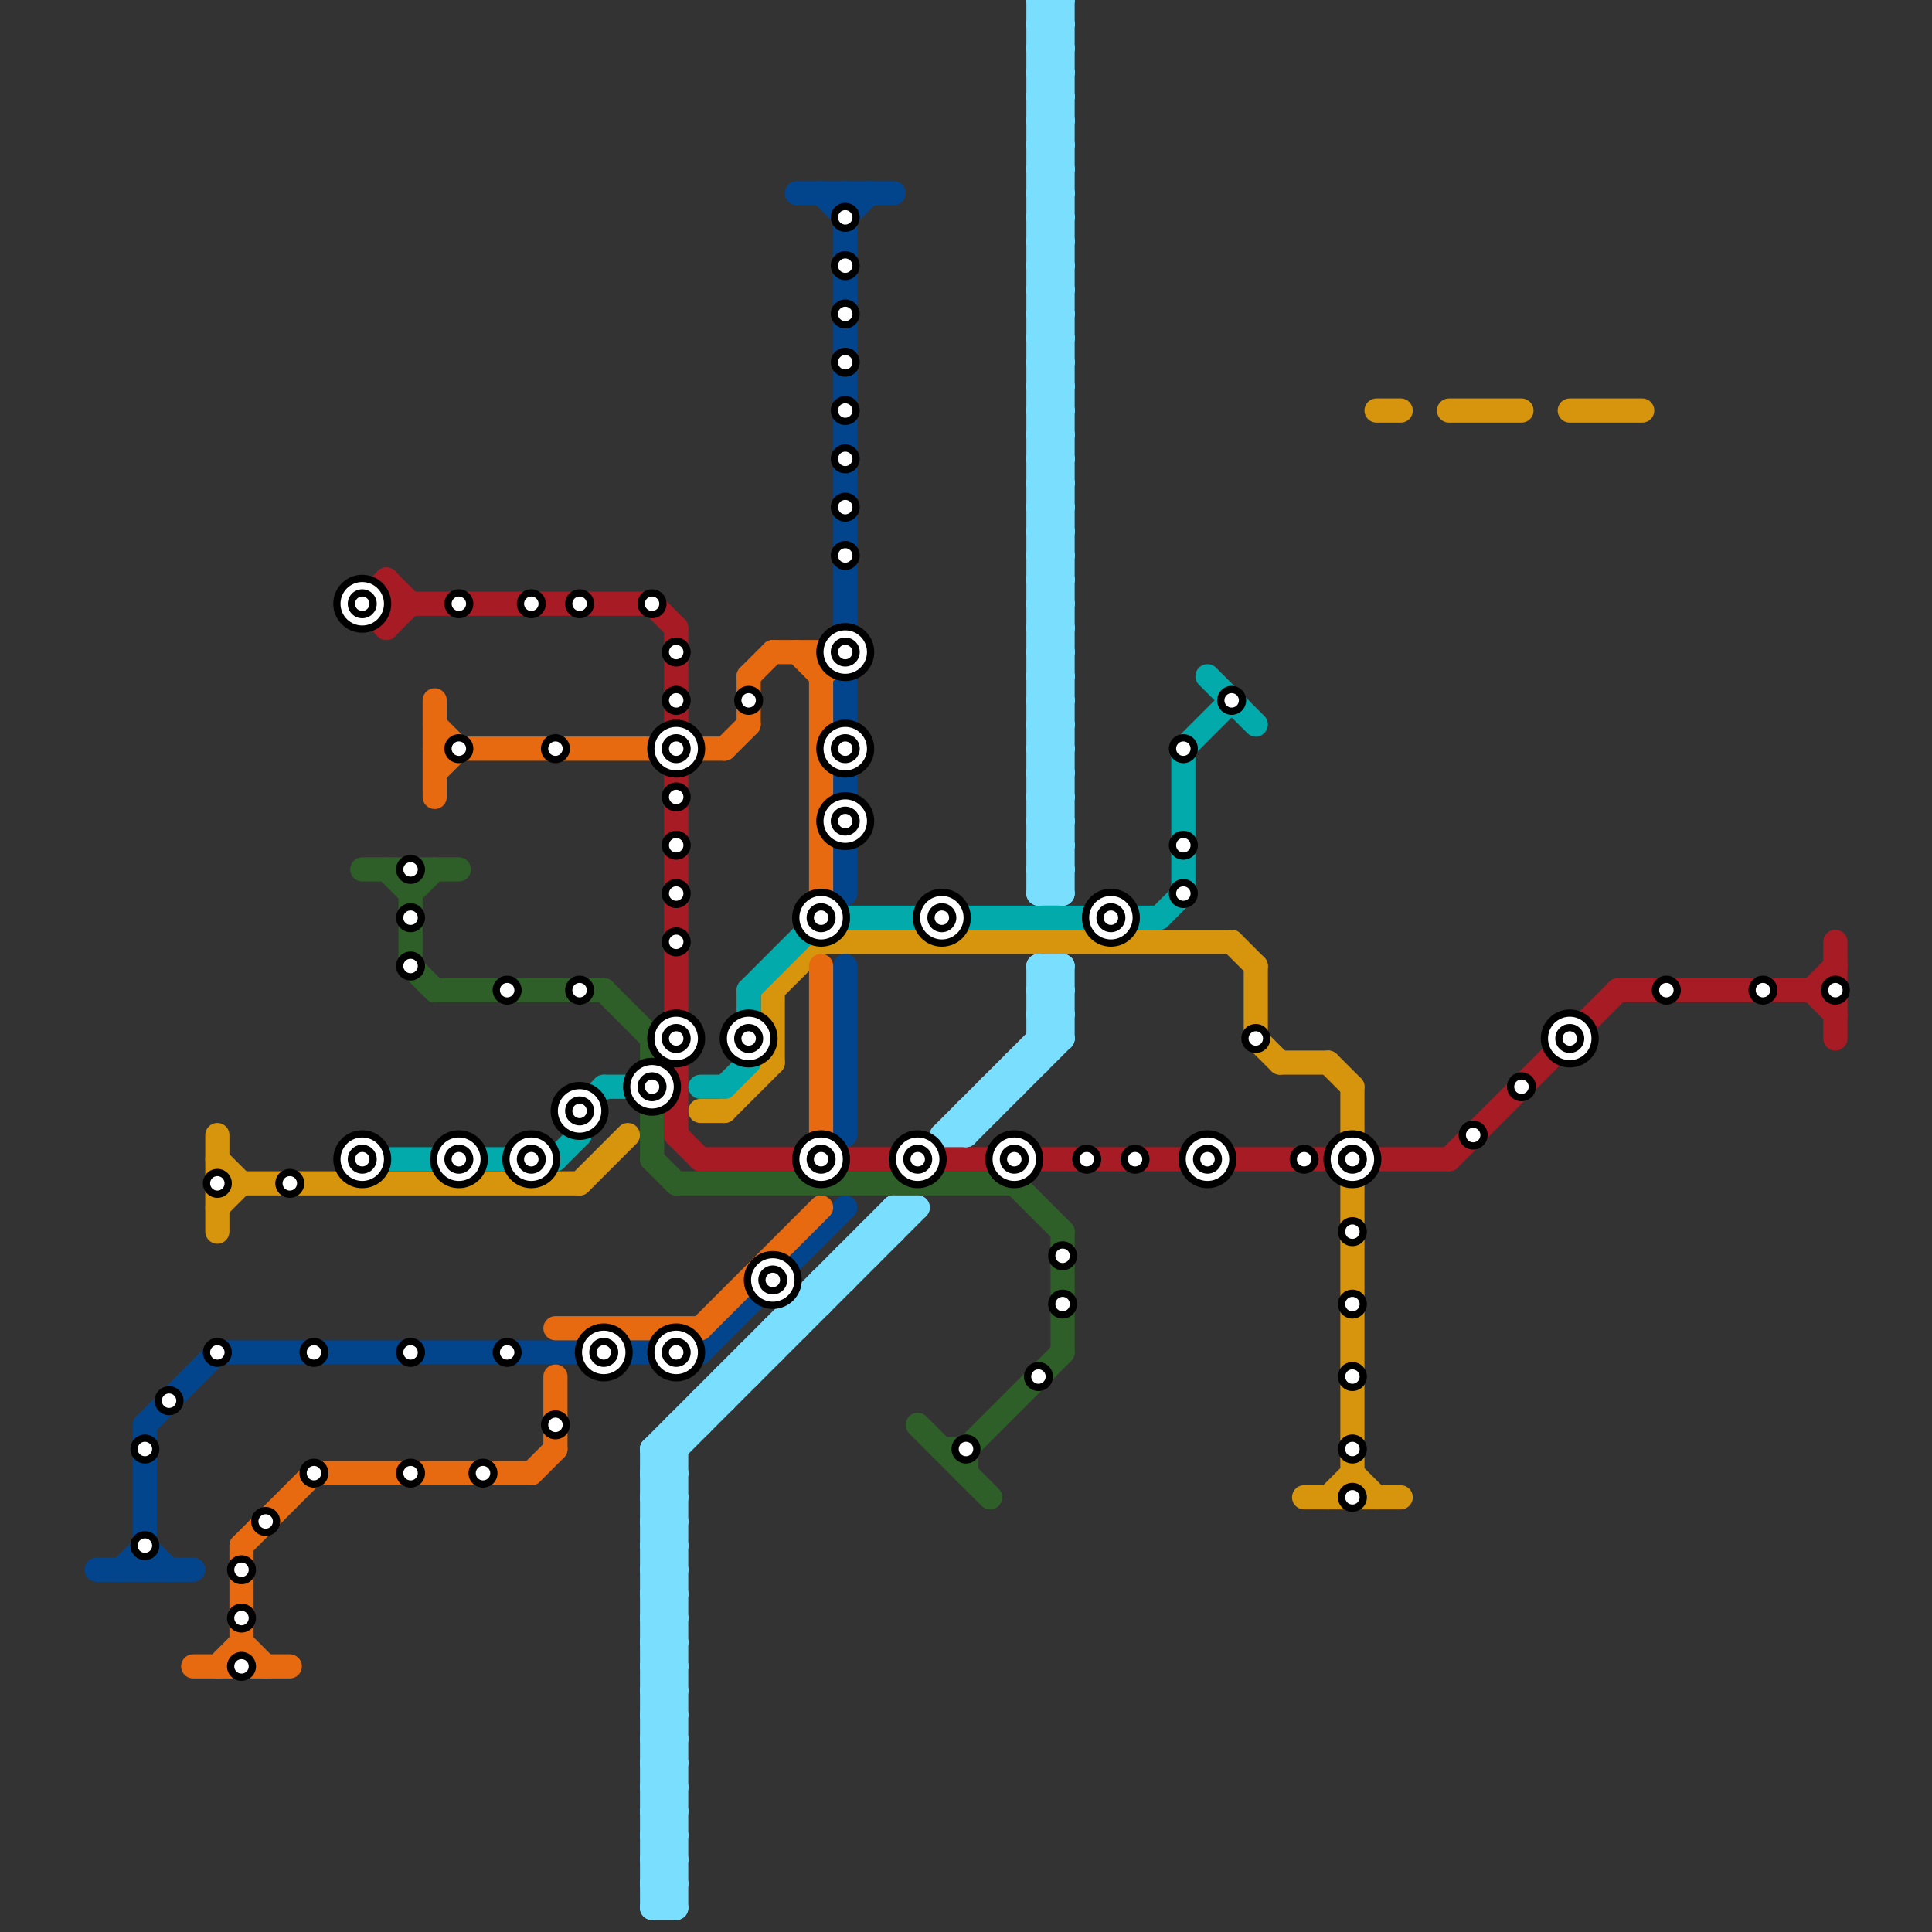 
<svg version="1.1" xmlns="http://www.w3.org/2000/svg" viewBox="0 0 80 80">
<rect x="0" y="0" width="80" height="80" fill="#333333" stroke="none"/>
<style>text { font: 1px Helvetica; font-weight: 600; white-space: pre; dominant-baseline: central; } line { stroke-width: 1; fill: none; stroke-linecap: round; stroke-linejoin: round; } .c0 { stroke: #d7950e } .c1 { stroke: #03458d } .c2 { stroke: #e86a10 } .c3 { stroke: #a71b25 } .c4 { stroke: #2f5f28 } .c5 { stroke: #02aaab } .c6 { stroke: #7adeff }</style><defs><g id="wm-xf"><circle r="1.2" fill="#000"/><circle r="0.9" fill="#fff"/><circle r="0.6" fill="#000"/><circle r="0.3" fill="#fff"/></g><g id="wm"><circle r="0.6" fill="#000"/><circle r="0.3" fill="#fff"/></g></defs><line class="c0" x1="52" y1="43" x2="53" y2="44"/><line class="c0" x1="52" y1="40" x2="52" y2="43"/><line class="c0" x1="32" y1="41" x2="34" y2="39"/><line class="c0" x1="55" y1="62" x2="56" y2="61"/><line class="c0" x1="9" y1="48" x2="10" y2="49"/><line class="c0" x1="9" y1="50" x2="10" y2="49"/><line class="c0" x1="55" y1="44" x2="56" y2="45"/><line class="c0" x1="9" y1="47" x2="9" y2="51"/><line class="c0" x1="29" y1="46" x2="30" y2="46"/><line class="c0" x1="60" y1="17" x2="63" y2="17"/><line class="c0" x1="32" y1="41" x2="32" y2="44"/><line class="c0" x1="54" y1="62" x2="58" y2="62"/><line class="c0" x1="51" y1="39" x2="52" y2="40"/><line class="c0" x1="56" y1="61" x2="57" y2="62"/><line class="c0" x1="65" y1="17" x2="68" y2="17"/><line class="c0" x1="24" y1="49" x2="26" y2="47"/><line class="c0" x1="30" y1="46" x2="32" y2="44"/><line class="c0" x1="57" y1="17" x2="58" y2="17"/><line class="c0" x1="53" y1="44" x2="55" y2="44"/><line class="c0" x1="56" y1="49" x2="56" y2="62"/><line class="c0" x1="9" y1="49" x2="24" y2="49"/><line class="c0" x1="34" y1="39" x2="51" y2="39"/><line class="c0" x1="56" y1="45" x2="56" y2="47"/><line class="c1" x1="4" y1="65" x2="8" y2="65"/><line class="c1" x1="5" y1="65" x2="6" y2="64"/><line class="c1" x1="35" y1="40" x2="35" y2="47"/><line class="c1" x1="35" y1="9" x2="36" y2="8"/><line class="c1" x1="35" y1="28" x2="35" y2="37"/><line class="c1" x1="9" y1="56" x2="29" y2="56"/><line class="c1" x1="33" y1="8" x2="37" y2="8"/><line class="c1" x1="29" y1="56" x2="35" y2="50"/><line class="c1" x1="6" y1="64" x2="7" y2="65"/><line class="c1" x1="34" y1="8" x2="35" y2="9"/><line class="c1" x1="6" y1="59" x2="6" y2="65"/><line class="c1" x1="35" y1="8" x2="35" y2="26"/><line class="c1" x1="6" y1="59" x2="9" y2="56"/><line class="c2" x1="34" y1="28" x2="35" y2="27"/><line class="c2" x1="10" y1="64" x2="13" y2="61"/><line class="c2" x1="23" y1="57" x2="23" y2="60"/><line class="c2" x1="30" y1="31" x2="31" y2="30"/><line class="c2" x1="31" y1="28" x2="31" y2="30"/><line class="c2" x1="34" y1="40" x2="34" y2="47"/><line class="c2" x1="22" y1="61" x2="23" y2="60"/><line class="c2" x1="10" y1="68" x2="11" y2="69"/><line class="c2" x1="18" y1="29" x2="18" y2="33"/><line class="c2" x1="9" y1="69" x2="10" y2="68"/><line class="c2" x1="18" y1="32" x2="19" y2="31"/><line class="c2" x1="34" y1="27" x2="34" y2="37"/><line class="c2" x1="8" y1="69" x2="12" y2="69"/><line class="c2" x1="29" y1="55" x2="34" y2="50"/><line class="c2" x1="23" y1="55" x2="29" y2="55"/><line class="c2" x1="29" y1="31" x2="30" y2="31"/><line class="c2" x1="18" y1="30" x2="19" y2="31"/><line class="c2" x1="18" y1="31" x2="27" y2="31"/><line class="c2" x1="13" y1="61" x2="22" y2="61"/><line class="c2" x1="31" y1="28" x2="32" y2="27"/><line class="c2" x1="32" y1="27" x2="35" y2="27"/><line class="c2" x1="33" y1="27" x2="34" y2="28"/><line class="c2" x1="10" y1="64" x2="10" y2="69"/><line class="c3" x1="16" y1="26" x2="17" y2="25"/><line class="c3" x1="27" y1="25" x2="28" y2="26"/><line class="c3" x1="67" y1="41" x2="76" y2="41"/><line class="c3" x1="60" y1="48" x2="67" y2="41"/><line class="c3" x1="16" y1="24" x2="17" y2="25"/><line class="c3" x1="28" y1="26" x2="28" y2="47"/><line class="c3" x1="75" y1="41" x2="76" y2="40"/><line class="c3" x1="15" y1="25" x2="16" y2="24"/><line class="c3" x1="28" y1="47" x2="29" y2="48"/><line class="c3" x1="75" y1="41" x2="76" y2="42"/><line class="c3" x1="15" y1="25" x2="27" y2="25"/><line class="c3" x1="15" y1="25" x2="16" y2="26"/><line class="c3" x1="76" y1="39" x2="76" y2="43"/><line class="c3" x1="29" y1="48" x2="60" y2="48"/><line class="c3" x1="16" y1="24" x2="16" y2="26"/><line class="c4" x1="28" y1="49" x2="42" y2="49"/><line class="c4" x1="17" y1="36" x2="17" y2="40"/><line class="c4" x1="17" y1="40" x2="18" y2="41"/><line class="c4" x1="18" y1="41" x2="25" y2="41"/><line class="c4" x1="17" y1="37" x2="18" y2="36"/><line class="c4" x1="25" y1="41" x2="27" y2="43"/><line class="c4" x1="42" y1="49" x2="44" y2="51"/><line class="c4" x1="44" y1="51" x2="44" y2="56"/><line class="c4" x1="39" y1="60" x2="40" y2="60"/><line class="c4" x1="27" y1="48" x2="28" y2="49"/><line class="c4" x1="40" y1="60" x2="44" y2="56"/><line class="c4" x1="38" y1="59" x2="41" y2="62"/><line class="c4" x1="40" y1="60" x2="40" y2="61"/><line class="c4" x1="16" y1="36" x2="17" y2="37"/><line class="c4" x1="27" y1="43" x2="27" y2="48"/><line class="c4" x1="15" y1="36" x2="19" y2="36"/><line class="c5" x1="23" y1="48" x2="24" y2="47"/><line class="c5" x1="24" y1="46" x2="25" y2="45"/><line class="c5" x1="29" y1="45" x2="30" y2="45"/><line class="c5" x1="50" y1="28" x2="52" y2="30"/><line class="c5" x1="24" y1="46" x2="24" y2="47"/><line class="c5" x1="31" y1="41" x2="31" y2="44"/><line class="c5" x1="34" y1="38" x2="48" y2="38"/><line class="c5" x1="48" y1="38" x2="49" y2="37"/><line class="c5" x1="15" y1="48" x2="23" y2="48"/><line class="c5" x1="31" y1="41" x2="34" y2="38"/><line class="c5" x1="25" y1="45" x2="26" y2="45"/><line class="c5" x1="30" y1="45" x2="31" y2="44"/><line class="c5" x1="49" y1="31" x2="49" y2="37"/><line class="c5" x1="49" y1="31" x2="51" y2="29"/><line class="c6" x1="39" y1="47" x2="40" y2="47"/><line class="c6" x1="43" y1="34" x2="44" y2="35"/><line class="c6" x1="43" y1="0" x2="44" y2="0"/><line class="c6" x1="43" y1="26" x2="44" y2="27"/><line class="c6" x1="30" y1="57" x2="31" y2="57"/><line class="c6" x1="43" y1="2" x2="44" y2="2"/><line class="c6" x1="43" y1="36" x2="44" y2="36"/><line class="c6" x1="27" y1="60" x2="27" y2="79"/><line class="c6" x1="43" y1="28" x2="44" y2="29"/><line class="c6" x1="27" y1="61" x2="38" y2="50"/><line class="c6" x1="40" y1="47" x2="44" y2="43"/><line class="c6" x1="43" y1="1" x2="44" y2="0"/><line class="c6" x1="33" y1="54" x2="34" y2="54"/><line class="c6" x1="27" y1="63" x2="28" y2="62"/><line class="c6" x1="27" y1="70" x2="28" y2="70"/><line class="c6" x1="35" y1="52" x2="36" y2="52"/><line class="c6" x1="43" y1="5" x2="44" y2="4"/><line class="c6" x1="43" y1="7" x2="44" y2="6"/><line class="c6" x1="43" y1="25" x2="44" y2="24"/><line class="c6" x1="43" y1="17" x2="44" y2="16"/><line class="c6" x1="43" y1="27" x2="44" y2="26"/><line class="c6" x1="43" y1="19" x2="44" y2="18"/><line class="c6" x1="43" y1="37" x2="44" y2="36"/><line class="c6" x1="43" y1="9" x2="44" y2="9"/><line class="c6" x1="43" y1="1" x2="44" y2="2"/><line class="c6" x1="27" y1="76" x2="28" y2="76"/><line class="c6" x1="43" y1="11" x2="44" y2="11"/><line class="c6" x1="43" y1="3" x2="44" y2="3"/><line class="c6" x1="43" y1="21" x2="44" y2="21"/><line class="c6" x1="27" y1="73" x2="28" y2="72"/><line class="c6" x1="43" y1="13" x2="44" y2="14"/><line class="c6" x1="43" y1="23" x2="44" y2="23"/><line class="c6" x1="27" y1="75" x2="28" y2="74"/><line class="c6" x1="27" y1="63" x2="28" y2="64"/><line class="c6" x1="29" y1="58" x2="29" y2="59"/><line class="c6" x1="43" y1="33" x2="44" y2="33"/><line class="c6" x1="43" y1="41" x2="44" y2="40"/><line class="c6" x1="43" y1="35" x2="44" y2="35"/><line class="c6" x1="43" y1="5" x2="44" y2="6"/><line class="c6" x1="27" y1="72" x2="28" y2="71"/><line class="c6" x1="42" y1="44" x2="43" y2="44"/><line class="c6" x1="43" y1="7" x2="44" y2="8"/><line class="c6" x1="27" y1="77" x2="28" y2="77"/><line class="c6" x1="39" y1="47" x2="44" y2="42"/><line class="c6" x1="27" y1="69" x2="28" y2="69"/><line class="c6" x1="43" y1="17" x2="44" y2="18"/><line class="c6" x1="43" y1="19" x2="44" y2="20"/><line class="c6" x1="27" y1="71" x2="28" y2="71"/><line class="c6" x1="44" y1="40" x2="44" y2="43"/><line class="c6" x1="43" y1="29" x2="44" y2="30"/><line class="c6" x1="27" y1="73" x2="28" y2="74"/><line class="c6" x1="43" y1="4" x2="44" y2="3"/><line class="c6" x1="27" y1="75" x2="28" y2="76"/><line class="c6" x1="43" y1="6" x2="44" y2="5"/><line class="c6" x1="43" y1="41" x2="44" y2="42"/><line class="c6" x1="36" y1="51" x2="37" y2="51"/><line class="c6" x1="27" y1="72" x2="28" y2="73"/><line class="c6" x1="43" y1="8" x2="44" y2="8"/><line class="c6" x1="43" y1="42" x2="44" y2="42"/><line class="c6" x1="30" y1="57" x2="30" y2="58"/><line class="c6" x1="43" y1="10" x2="44" y2="9"/><line class="c6" x1="43" y1="30" x2="44" y2="29"/><line class="c6" x1="43" y1="22" x2="44" y2="21"/><line class="c6" x1="43" y1="32" x2="44" y2="31"/><line class="c6" x1="43" y1="24" x2="44" y2="23"/><line class="c6" x1="33" y1="54" x2="33" y2="55"/><line class="c6" x1="43" y1="12" x2="44" y2="12"/><line class="c6" x1="43" y1="4" x2="44" y2="5"/><line class="c6" x1="27" y1="79" x2="28" y2="79"/><line class="c6" x1="43" y1="14" x2="44" y2="14"/><line class="c6" x1="27" y1="66" x2="28" y2="65"/><line class="c6" x1="43" y1="6" x2="44" y2="7"/><line class="c6" x1="43" y1="40" x2="44" y2="41"/><line class="c6" x1="43" y1="26" x2="44" y2="26"/><line class="c6" x1="27" y1="78" x2="28" y2="77"/><line class="c6" x1="43" y1="28" x2="44" y2="28"/><line class="c6" x1="43" y1="36" x2="44" y2="35"/><line class="c6" x1="43" y1="10" x2="44" y2="11"/><line class="c6" x1="27" y1="62" x2="28" y2="62"/><line class="c6" x1="27" y1="64" x2="28" y2="64"/><line class="c6" x1="43" y1="30" x2="44" y2="31"/><line class="c6" x1="43" y1="22" x2="44" y2="23"/><line class="c6" x1="27" y1="74" x2="28" y2="74"/><line class="c6" x1="43" y1="32" x2="44" y2="33"/><line class="c6" x1="43" y1="24" x2="44" y2="25"/><line class="c6" x1="43" y1="40" x2="43" y2="44"/><line class="c6" x1="27" y1="66" x2="28" y2="67"/><line class="c6" x1="35" y1="52" x2="35" y2="53"/><line class="c6" x1="43" y1="31" x2="44" y2="30"/><line class="c6" x1="27" y1="60" x2="28" y2="61"/><line class="c6" x1="27" y1="78" x2="28" y2="79"/><line class="c6" x1="37" y1="50" x2="37" y2="51"/><line class="c6" x1="43" y1="25" x2="44" y2="26"/><line class="c6" x1="43" y1="1" x2="44" y2="1"/><line class="c6" x1="43" y1="27" x2="44" y2="28"/><line class="c6" x1="43" y1="3" x2="44" y2="2"/><line class="c6" x1="43" y1="13" x2="44" y2="13"/><line class="c6" x1="27" y1="65" x2="28" y2="64"/><line class="c6" x1="27" y1="63" x2="28" y2="63"/><line class="c6" x1="43" y1="15" x2="44" y2="14"/><line class="c6" x1="43" y1="33" x2="44" y2="32"/><line class="c6" x1="43" y1="35" x2="44" y2="34"/><line class="c6" x1="43" y1="31" x2="44" y2="32"/><line class="c6" x1="42" y1="44" x2="42" y2="45"/><line class="c6" x1="36" y1="51" x2="36" y2="52"/><line class="c6" x1="31" y1="56" x2="31" y2="57"/><line class="c6" x1="43" y1="17" x2="44" y2="17"/><line class="c6" x1="27" y1="61" x2="28" y2="61"/><line class="c6" x1="31" y1="56" x2="32" y2="56"/><line class="c6" x1="43" y1="19" x2="44" y2="19"/><line class="c6" x1="27" y1="60" x2="37" y2="50"/><line class="c6" x1="27" y1="69" x2="28" y2="68"/><line class="c6" x1="27" y1="71" x2="28" y2="70"/><line class="c6" x1="43" y1="29" x2="44" y2="29"/><line class="c6" x1="43" y1="16" x2="44" y2="15"/><line class="c6" x1="43" y1="18" x2="44" y2="17"/><line class="c6" x1="27" y1="68" x2="28" y2="67"/><line class="c6" x1="43" y1="20" x2="44" y2="19"/><line class="c6" x1="43" y1="3" x2="44" y2="4"/><line class="c6" x1="27" y1="73" x2="28" y2="73"/><line class="c6" x1="27" y1="65" x2="28" y2="66"/><line class="c6" x1="27" y1="75" x2="28" y2="75"/><line class="c6" x1="43" y1="15" x2="44" y2="16"/><line class="c6" x1="27" y1="67" x2="28" y2="67"/><line class="c6" x1="43" y1="33" x2="44" y2="34"/><line class="c6" x1="43" y1="35" x2="44" y2="36"/><line class="c6" x1="27" y1="72" x2="28" y2="72"/><line class="c6" x1="43" y1="34" x2="44" y2="34"/><line class="c6" x1="43" y1="42" x2="44" y2="41"/><line class="c6" x1="27" y1="69" x2="28" y2="70"/><line class="c6" x1="27" y1="71" x2="28" y2="72"/><line class="c6" x1="34" y1="53" x2="35" y2="53"/><line class="c6" x1="43" y1="2" x2="44" y2="1"/><line class="c6" x1="43" y1="16" x2="44" y2="17"/><line class="c6" x1="43" y1="18" x2="44" y2="19"/><line class="c6" x1="27" y1="68" x2="28" y2="69"/><line class="c6" x1="43" y1="20" x2="44" y2="21"/><line class="c6" x1="40" y1="46" x2="41" y2="46"/><line class="c6" x1="43" y1="4" x2="44" y2="4"/><line class="c6" x1="43" y1="6" x2="44" y2="6"/><line class="c6" x1="43" y1="40" x2="44" y2="40"/><line class="c6" x1="43" y1="26" x2="44" y2="25"/><line class="c6" x1="27" y1="70" x2="28" y2="69"/><line class="c6" x1="44" y1="0" x2="44" y2="37"/><line class="c6" x1="43" y1="28" x2="44" y2="27"/><line class="c6" x1="43" y1="42" x2="44" y2="43"/><line class="c6" x1="43" y1="0" x2="44" y2="1"/><line class="c6" x1="43" y1="10" x2="44" y2="10"/><line class="c6" x1="27" y1="62" x2="28" y2="61"/><line class="c6" x1="43" y1="2" x2="44" y2="3"/><line class="c6" x1="43" y1="36" x2="44" y2="37"/><line class="c6" x1="27" y1="64" x2="28" y2="63"/><line class="c6" x1="43" y1="22" x2="44" y2="22"/><line class="c6" x1="27" y1="74" x2="28" y2="73"/><line class="c6" x1="43" y1="9" x2="44" y2="8"/><line class="c6" x1="43" y1="24" x2="44" y2="24"/><line class="c6" x1="27" y1="76" x2="28" y2="75"/><line class="c6" x1="43" y1="11" x2="44" y2="10"/><line class="c6" x1="43" y1="21" x2="44" y2="20"/><line class="c6" x1="43" y1="23" x2="44" y2="22"/><line class="c6" x1="27" y1="60" x2="28" y2="60"/><line class="c6" x1="27" y1="78" x2="28" y2="78"/><line class="c6" x1="27" y1="70" x2="28" y2="71"/><line class="c6" x1="43" y1="5" x2="44" y2="5"/><line class="c6" x1="43" y1="7" x2="44" y2="7"/><line class="c6" x1="43" y1="25" x2="44" y2="25"/><line class="c6" x1="27" y1="77" x2="28" y2="76"/><line class="c6" x1="43" y1="27" x2="44" y2="27"/><line class="c6" x1="27" y1="62" x2="28" y2="63"/><line class="c6" x1="27" y1="64" x2="28" y2="65"/><line class="c6" x1="43" y1="37" x2="44" y2="37"/><line class="c6" x1="43" y1="13" x2="44" y2="12"/><line class="c6" x1="27" y1="74" x2="28" y2="75"/><line class="c6" x1="43" y1="9" x2="44" y2="10"/><line class="c6" x1="41" y1="45" x2="41" y2="46"/><line class="c6" x1="27" y1="76" x2="28" y2="77"/><line class="c6" x1="41" y1="45" x2="42" y2="45"/><line class="c6" x1="32" y1="55" x2="32" y2="56"/><line class="c6" x1="32" y1="55" x2="33" y2="55"/><line class="c6" x1="43" y1="11" x2="44" y2="12"/><line class="c6" x1="43" y1="21" x2="44" y2="22"/><line class="c6" x1="43" y1="31" x2="44" y2="31"/><line class="c6" x1="43" y1="23" x2="44" y2="24"/><line class="c6" x1="43" y1="41" x2="44" y2="41"/><line class="c6" x1="43" y1="43" x2="44" y2="43"/><line class="c6" x1="43" y1="29" x2="44" y2="28"/><line class="c6" x1="27" y1="77" x2="28" y2="78"/><line class="c6" x1="43" y1="0" x2="43" y2="37"/><line class="c6" x1="43" y1="8" x2="44" y2="7"/><line class="c6" x1="27" y1="65" x2="28" y2="65"/><line class="c6" x1="37" y1="50" x2="38" y2="50"/><line class="c6" x1="43" y1="15" x2="44" y2="15"/><line class="c6" x1="34" y1="53" x2="34" y2="54"/><line class="c6" x1="27" y1="67" x2="28" y2="66"/><line class="c6" x1="29" y1="58" x2="30" y2="58"/><line class="c6" x1="43" y1="12" x2="44" y2="11"/><line class="c6" x1="27" y1="79" x2="28" y2="78"/><line class="c6" x1="43" y1="14" x2="44" y2="13"/><line class="c6" x1="43" y1="34" x2="44" y2="33"/><line class="c6" x1="27" y1="61" x2="28" y2="62"/><line class="c6" x1="28" y1="59" x2="28" y2="79"/><line class="c6" x1="43" y1="16" x2="44" y2="16"/><line class="c6" x1="43" y1="8" x2="44" y2="9"/><line class="c6" x1="43" y1="18" x2="44" y2="18"/><line class="c6" x1="27" y1="68" x2="28" y2="68"/><line class="c6" x1="43" y1="20" x2="44" y2="20"/><line class="c6" x1="43" y1="30" x2="44" y2="30"/><line class="c6" x1="40" y1="46" x2="40" y2="47"/><line class="c6" x1="43" y1="32" x2="44" y2="32"/><line class="c6" x1="27" y1="67" x2="28" y2="68"/><line class="c6" x1="28" y1="59" x2="29" y2="59"/><line class="c6" x1="43" y1="12" x2="44" y2="13"/><line class="c6" x1="43" y1="14" x2="44" y2="15"/><line class="c6" x1="27" y1="66" x2="28" y2="66"/>

<use x="10" y="65" href="#wm"/><use x="10" y="67" href="#wm"/><use x="10" y="69" href="#wm"/><use x="11" y="63" href="#wm"/><use x="12" y="49" href="#wm"/><use x="13" y="56" href="#wm"/><use x="13" y="61" href="#wm"/><use x="15" y="25" href="#wm-xf"/><use x="15" y="48" href="#wm-xf"/><use x="17" y="36" href="#wm"/><use x="17" y="38" href="#wm"/><use x="17" y="40" href="#wm"/><use x="17" y="56" href="#wm"/><use x="17" y="61" href="#wm"/><use x="19" y="25" href="#wm"/><use x="19" y="31" href="#wm"/><use x="19" y="48" href="#wm-xf"/><use x="20" y="61" href="#wm"/><use x="21" y="41" href="#wm"/><use x="21" y="56" href="#wm"/><use x="22" y="25" href="#wm"/><use x="22" y="48" href="#wm-xf"/><use x="23" y="31" href="#wm"/><use x="23" y="59" href="#wm"/><use x="24" y="25" href="#wm"/><use x="24" y="41" href="#wm"/><use x="24" y="46" href="#wm-xf"/><use x="25" y="56" href="#wm-xf"/><use x="27" y="25" href="#wm"/><use x="27" y="45" href="#wm-xf"/><use x="28" y="27" href="#wm"/><use x="28" y="29" href="#wm"/><use x="28" y="31" href="#wm-xf"/><use x="28" y="33" href="#wm"/><use x="28" y="35" href="#wm"/><use x="28" y="37" href="#wm"/><use x="28" y="39" href="#wm"/><use x="28" y="43" href="#wm-xf"/><use x="28" y="56" href="#wm-xf"/><use x="31" y="29" href="#wm"/><use x="31" y="43" href="#wm-xf"/><use x="32" y="53" href="#wm-xf"/><use x="34" y="38" href="#wm-xf"/><use x="34" y="48" href="#wm-xf"/><use x="35" y="11" href="#wm"/><use x="35" y="13" href="#wm"/><use x="35" y="15" href="#wm"/><use x="35" y="17" href="#wm"/><use x="35" y="19" href="#wm"/><use x="35" y="21" href="#wm"/><use x="35" y="23" href="#wm"/><use x="35" y="27" href="#wm-xf"/><use x="35" y="31" href="#wm-xf"/><use x="35" y="34" href="#wm-xf"/><use x="35" y="9" href="#wm"/><use x="38" y="48" href="#wm-xf"/><use x="39" y="38" href="#wm-xf"/><use x="40" y="60" href="#wm"/><use x="42" y="48" href="#wm-xf"/><use x="43" y="57" href="#wm"/><use x="44" y="52" href="#wm"/><use x="44" y="54" href="#wm"/><use x="45" y="48" href="#wm"/><use x="46" y="38" href="#wm-xf"/><use x="47" y="48" href="#wm"/><use x="49" y="31" href="#wm"/><use x="49" y="35" href="#wm"/><use x="49" y="37" href="#wm"/><use x="50" y="48" href="#wm-xf"/><use x="51" y="29" href="#wm"/><use x="52" y="43" href="#wm"/><use x="54" y="48" href="#wm"/><use x="56" y="48" href="#wm-xf"/><use x="56" y="51" href="#wm"/><use x="56" y="54" href="#wm"/><use x="56" y="57" href="#wm"/><use x="56" y="60" href="#wm"/><use x="56" y="62" href="#wm"/><use x="6" y="60" href="#wm"/><use x="6" y="64" href="#wm"/><use x="61" y="47" href="#wm"/><use x="63" y="45" href="#wm"/><use x="65" y="43" href="#wm-xf"/><use x="69" y="41" href="#wm"/><use x="7" y="58" href="#wm"/><use x="73" y="41" href="#wm"/><use x="76" y="41" href="#wm"/><use x="9" y="49" href="#wm"/><use x="9" y="56" href="#wm"/>
</svg>

